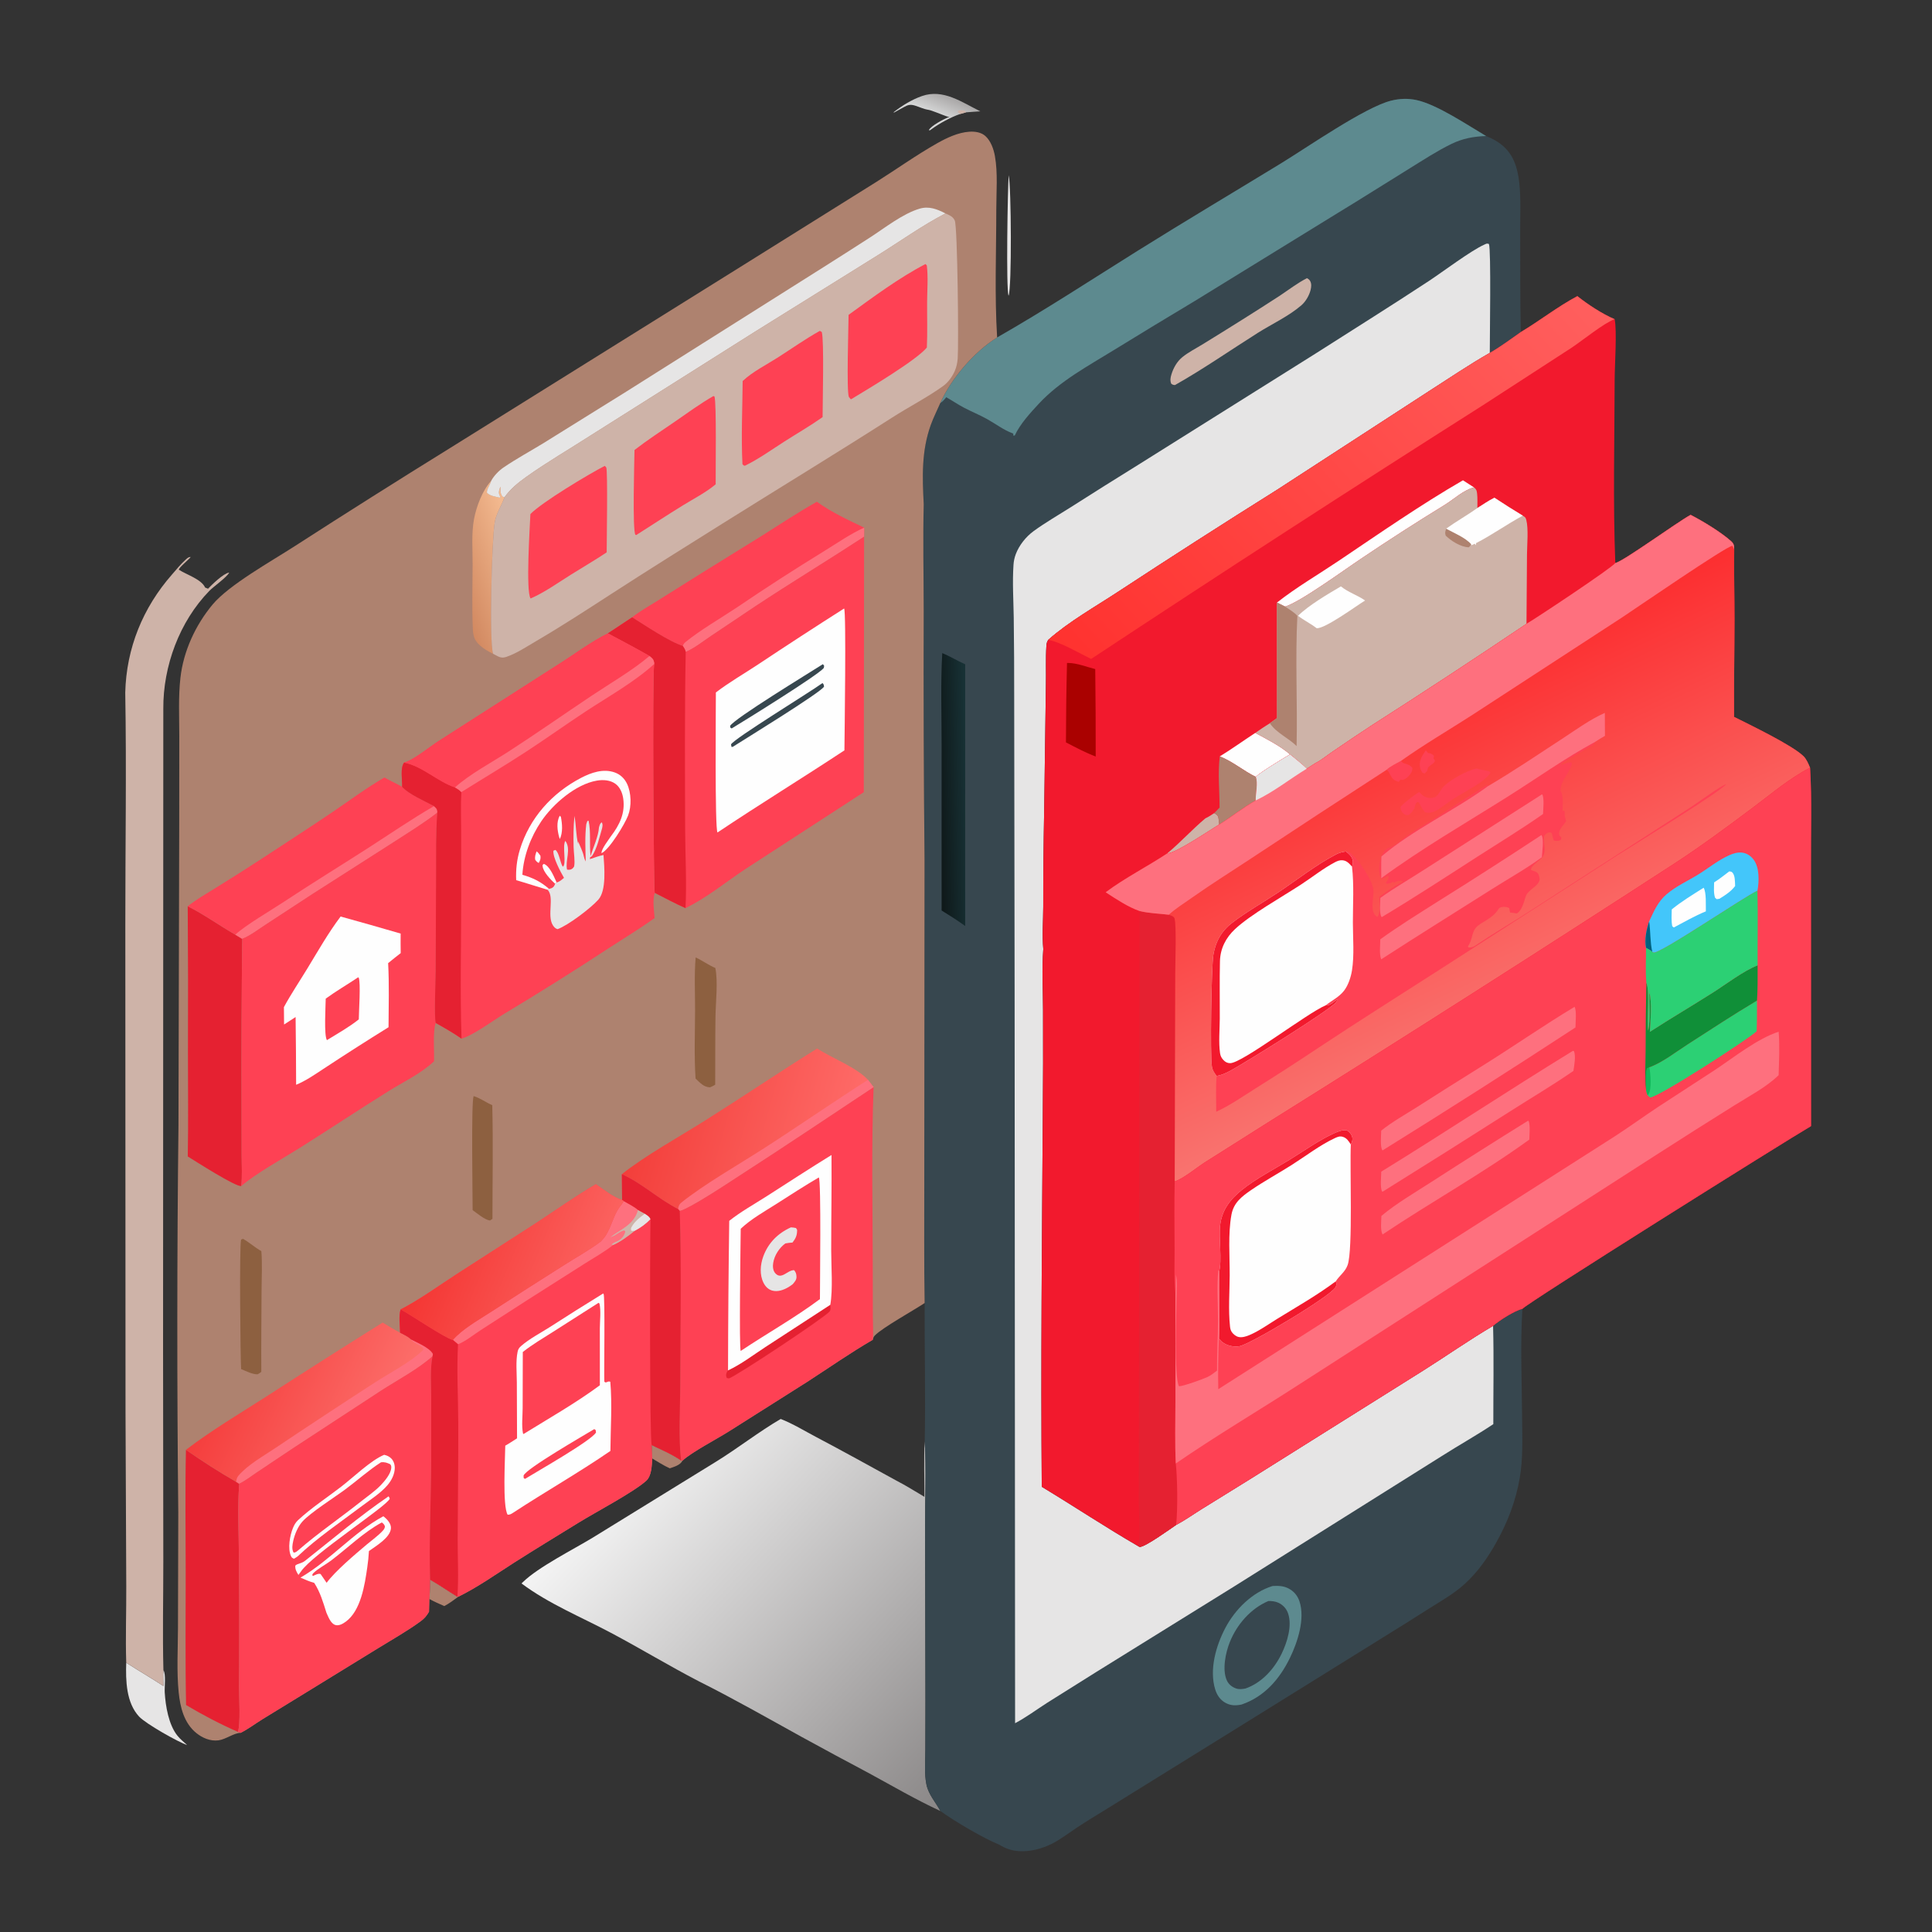 <?xml version="1.0" encoding="UTF-8"?> <svg xmlns="http://www.w3.org/2000/svg" width="1105" height="1105" viewBox="0 0 1105 1105" fill="none"><rect x="0" y="0" width="1105" height="1105" fill="#333333" stroke="none"/><g clip-path="url(#clip0_616_3302)"><path d="M576.92 100.207C578.395 106.935 578.74 164.591 576.856 169.131C575.342 165.905 576.332 107.211 576.92 100.207Z" fill="#E6E5E5"></path><path d="M372.743 826.512C378.429 829.214 384.43 831.76 389.615 835.357L390.334 835.45C389.003 838.014 385.644 838.902 383.101 839.804C379.644 838.275 376.326 836.079 373.05 834.181L372.743 826.512Z" fill="#AE826F"></path><path d="M245.994 903.452C251.352 906.529 256.344 910.013 261.596 913.237L262.153 913.231C259.533 915.12 256.973 917.097 254.104 918.591C251.218 917.304 248.319 916.065 245.556 914.526C245.902 910.85 245.909 907.142 245.994 903.452Z" fill="#AE826F"></path><path d="M549.232 65.182C543.847 66.965 537.098 70.693 532.563 74.047C531.758 74.644 532.227 74.505 531.207 74.449C532.595 71.869 539.411 68.325 542.216 67.136C542.511 67.011 542.809 66.895 543.106 66.775C541.745 66.709 542.324 66.834 541.078 66.408C538.687 65.592 532.985 63.129 530.957 62.806C528.171 62.362 525.955 61.196 523.298 60.387C520.701 59.596 519.336 59.944 517.035 61.228L511.16 64.47L511.24 64.081C516.011 60.341 521.607 56.928 527.351 54.92C539.497 50.675 550.103 58.479 560.713 63.681C557.97 63.809 555.227 64.056 552.488 64.252L549.232 65.182Z" fill="url(#paint0_linear_616_3302)"></path><path d="M549.232 65.182L547.878 64.212L547.947 63.35C549.486 62.855 550.48 63.087 552.002 63.412L552.488 64.252L549.232 65.182Z" fill="#CEB3A8"></path><path d="M72.195 950.973C79.207 955.54 86.491 959.693 93.462 964.315C93.435 961.331 93.232 958.205 93.469 955.239C94.998 957.514 94.035 964.88 94.216 967.963C94.676 975.763 96.441 986.45 101.494 992.741C103.06 994.691 105.152 996.389 107.014 998.057C101.849 996.372 83.466 985.951 79.578 981.812C72.16 973.915 71.849 961.145 72.195 950.973Z" fill="#E6E5E5"></path><path d="M71.635 396.101C72.272 370.703 81.7 347.586 98.404 328.554C100.88 325.734 103.376 322.626 106.16 320.121C107.078 319.294 107.798 318.508 109.077 318.585C108.09 319.943 102.204 324.698 102.298 325.842C106.631 328.694 115.171 331.243 117.323 336.049L119.378 336.873L118.732 336.969C121.04 334.529 127.78 327.927 131.085 327.474C129.923 330.022 122.158 335.459 119.736 337.945C102.625 355.516 93.242 381.023 93.406 405.402L93.266 771.916L93.407 893.126C93.429 913.801 92.92 934.581 93.469 955.239C93.232 958.205 93.435 961.331 93.462 964.315C86.492 959.693 79.207 955.54 72.196 950.973C71.736 936.461 72.285 921.849 72.215 907.324L71.789 807.056L71.679 528.875C71.654 484.655 72.403 440.308 71.635 396.101Z" fill="#CEB3A8"></path><path d="M446.521 811.573C453.405 814.237 460.149 818.396 466.688 821.842C482.063 829.946 497.303 838.388 512.538 846.755C518.073 849.6 523.377 852.932 528.722 856.117C528.766 845.549 528.284 834.849 528.9 824.303C529.786 840.528 529.063 856.969 529.11 873.222L529.319 972.099L529.259 1000.96C529.235 1007.27 528.583 1014.44 529.876 1020.64C531.098 1026.5 535.121 1030.72 537.853 1035.8C523.827 1029.33 510.496 1021.5 496.936 1014.14C484.053 1007.31 471.219 1000.39 458.432 993.377C438.926 982.598 419.53 971.54 399.596 961.564C382.644 952.772 366.28 942.826 349.407 933.877C332.391 924.853 313.709 917.216 298.283 905.651C298.391 905.542 298.496 905.432 298.605 905.325C298.786 905.147 298.973 904.974 299.155 904.796C307.944 896.254 327.777 886.273 339.026 879.447L409.406 836.088C422.034 828.312 433.699 819.081 446.521 811.573Z" fill="url(#paint1_linear_616_3302)"></path><path d="M570.303 193.01C597.661 177.405 624.181 160.012 650.888 143.315C677.921 126.413 705.307 110.137 732.515 93.531C747.757 84.23 780.596 61.353 795.603 57.578C800.392 56.374 805.314 56.189 810.155 57.227C821.866 59.739 839.393 71.565 849.956 77.801C856.996 80.593 862.665 84.754 865.828 91.884C867.589 95.854 868.532 100.476 868.978 104.779C869.924 113.898 869.416 123.471 869.462 132.637C869.554 151.715 869.372 170.85 869.83 189.92C864.055 193.964 858.184 198.352 852.074 201.849C840.132 208.661 828.642 216.479 817.059 223.889L730.653 279.989C700.103 299.144 669.752 318.609 639.601 338.384C626.295 347.139 611.451 355.431 599.518 365.98C598.771 367.15 598.571 367.973 598.479 369.363C597.987 376.843 598.369 384.484 598.194 391.99L597.191 464.604C596.831 482.579 596.661 500.555 596.681 518.533C596.651 526.441 595.96 534.964 596.701 542.812C595.81 554.194 596.525 566.08 596.554 577.51C596.645 598.077 596.596 618.643 596.407 639.21C595.952 709.571 595.233 780.012 595.837 850.372C614.303 861.526 632.421 873.574 651.069 884.373L651.815 884.749C654.909 884.906 669.272 874.453 672.691 872.16C677.667 869.552 682.479 866.103 687.261 863.131L715.314 845.763L814.08 783.816C827.433 775.399 840.349 766.301 853.965 758.31C857.485 755.258 866.316 749.607 870.719 748.597C869.459 769.211 870.418 790.418 870.563 811.076C870.643 822.48 871.154 834.163 869.189 845.439C866.91 858.507 862.452 870.189 856.043 881.761C851.029 890.813 845.161 899.28 837.414 906.224C831.467 911.552 824.233 915.672 817.498 919.919C808.681 925.541 799.82 931.094 790.914 936.577L717.705 982.072L632.87 1034.69C627.151 1038.21 621.36 1041.67 615.771 1045.39C611.175 1048.45 606.669 1051.95 601.747 1054.47C595.965 1057.42 588.989 1059.22 582.475 1058.73C578.451 1058.43 575.018 1057.22 571.607 1055.11C562.361 1051.33 546.182 1041.82 537.853 1035.8C535.121 1030.72 531.098 1026.5 529.876 1020.64C528.583 1014.44 529.235 1007.27 529.259 1000.96L529.319 972.099L529.11 873.222C529.063 856.969 529.786 840.528 528.9 824.303C529.415 797.997 528.745 771.581 528.857 745.258C528.419 721.906 528.692 698.496 528.642 675.138L528.793 491.985C528.312 444.305 528.153 396.624 528.315 348.941C528.303 328.801 527.811 308.565 528.33 288.437C527.516 272.801 526.982 257.934 532.401 242.926C533.923 238.708 536.018 234.647 537.791 230.529C544.046 216.422 557.202 201.183 570.303 193.01Z" fill="#37474F"></path><path d="M747.526 159.086C748.277 159.525 748.832 159.877 749.292 160.655C750.219 162.227 750.003 164.171 749.58 165.864C748.806 168.966 746.819 172.414 744.406 174.53C737.353 180.716 727.361 185.362 719.372 190.405C703.678 200.31 688.195 211.116 672.042 220.223C670.936 220.163 670.793 220.09 669.876 219.463C669.153 217.572 669.417 216.058 669.989 214.165C671.121 210.417 673.185 206.762 676.25 204.258C679.636 201.492 683.92 199.34 687.654 197.038C695.297 192.352 702.911 187.621 710.497 182.845C717.639 178.364 724.746 173.828 731.818 169.237C736.977 165.818 742.015 161.902 747.526 159.086Z" fill="#CEB3A8"></path><path d="M538.918 373.543C543.413 375.347 547.563 377.993 552.033 379.922L552.037 529.62C547.678 526.437 543.125 523.602 538.551 520.745V425.688C538.554 408.407 537.949 390.79 538.918 373.543Z" fill="url(#paint2_linear_616_3302)"></path><path d="M727.843 907.109C731.048 906.945 733.884 906.967 736.822 908.439C739.968 910.015 742.13 912.575 743.234 915.906C746.525 925.834 742.187 939.15 737.83 948.118C731.898 960.332 723.208 970.422 710.096 974.906C706.816 975.561 704.113 975.614 701.085 974.026C698 972.408 696.067 969.592 695.049 966.316C691.525 954.957 695.491 941.207 700.847 931.061C706.452 920.444 716.227 910.691 727.843 907.109Z" fill="#5D8A8F"></path><path d="M725.431 915.704C727.324 915.649 729.408 915.88 731.141 916.675C733.805 917.896 735.778 920.046 736.719 922.818C739.133 929.927 736.193 939.255 733.06 945.753C728.824 954.538 721.634 962.533 712.262 965.764C710.469 966.064 708.771 966.317 707.012 965.722C704.669 964.93 702.706 963.363 701.677 961.089C698.905 954.968 700.994 945.105 703.42 939.099C707.496 929.009 715.348 919.997 725.431 915.704Z" fill="#37474F"></path><path d="M570.303 193.01C597.661 177.405 624.181 160.012 650.888 143.315C677.921 126.413 705.307 110.137 732.515 93.531C747.757 84.23 780.596 61.353 795.603 57.578C800.392 56.374 805.314 56.189 810.155 57.227C821.866 59.739 839.393 71.565 849.956 77.801C842.839 78.041 836.558 79.185 830.113 82.335C821.709 86.442 813.753 91.682 805.8 96.588C792.154 105.004 778.621 113.639 764.916 121.949L683.419 172.112C668.047 181.302 652.735 190.592 637.483 199.981C622.434 209.263 606.257 217.869 594.123 230.939C589.266 236.171 583.437 242.516 580.414 249.039L579.66 249.203L579.454 248.136L579.708 248.026C579.525 247.962 579.339 247.903 579.157 247.836C574.043 245.959 569.403 242.381 564.644 239.73C560.313 237.317 555.775 235.492 551.411 233.208C547.937 231.39 544.653 229.113 541.213 227.198L540.871 227.623C539.897 228.818 539.068 229.668 537.791 230.529C544.046 216.422 557.202 201.183 570.303 193.01Z" fill="#5D8A8F"></path><path d="M580.579 985.588L580.307 569.995L580.063 398.766C580.084 383.584 579.997 368.403 579.803 353.222C579.65 343.268 578.987 332.987 579.664 323.067C579.726 322.022 579.866 320.987 580.085 319.963C580.304 318.94 580.598 317.938 580.968 316.959C582.893 311.838 586.792 306.954 591.229 303.724C597.9 298.866 605.259 294.642 612.235 290.216C625.189 281.958 638.194 273.783 651.253 265.693L752.225 202.347C773.877 188.523 795.698 174.883 817.156 160.767C825.182 155.487 841.383 143.242 849.06 139.861C850.165 139.374 850.427 139.086 851.591 139.552C852.885 142.775 852.065 193.183 852.074 201.849C840.132 208.661 828.642 216.479 817.059 223.889L730.653 279.989C700.103 299.144 669.752 318.609 639.601 338.384C626.295 347.139 611.451 355.431 599.518 365.981C598.771 367.15 598.571 367.973 598.479 369.363C597.987 376.843 598.369 384.484 598.194 391.99L597.191 464.604C596.831 482.579 596.661 500.555 596.681 518.533C596.651 526.441 595.96 534.964 596.701 542.812C595.81 554.194 596.525 566.08 596.554 577.51C596.645 598.077 596.596 618.644 596.407 639.21C595.952 709.571 595.233 780.012 595.837 850.372C614.303 861.527 632.421 873.574 651.069 884.373L651.815 884.749C654.909 884.906 669.272 874.453 672.691 872.16C677.667 869.552 682.479 866.103 687.261 863.131L715.314 845.763L814.08 783.817C827.433 775.399 840.349 766.301 853.965 758.31C854.451 777.008 854.07 795.818 854.097 814.528C844.471 820.955 834.319 826.611 824.554 832.832L705.802 907.395L627.288 956.112L598.949 973.891C592.865 977.792 586.958 982.205 580.579 985.588Z" fill="#E6E5E5"></path><path d="M902.153 169.373C908.232 174.179 916.349 179.523 923.498 182.579C924.886 189.164 923.522 208.865 923.501 217.342C923.418 252.137 922.52 287.289 923.869 322.046C928.571 321.04 958.877 298.9 966.935 294.485C973.841 298.017 984.111 304.246 989.913 309.38C991.771 311.023 991.751 311.893 991.872 314.237C991.675 327.685 992.059 341.176 992.043 354.632C992.024 373.089 991.674 391.55 991.789 410.006C1001 414.636 1024.92 426.108 1031.5 432.49C1033.17 434.11 1034.4 436.964 1035.26 439.12C1036.38 457.576 1035.64 476.481 1035.77 495.011L1035.81 644.073C1020.28 653.163 872.896 745.592 870.719 748.597C866.316 749.607 857.484 755.258 853.965 758.31C840.349 766.301 827.433 775.399 814.08 783.816L715.314 845.762L687.261 863.131C682.479 866.103 677.667 869.552 672.691 872.16C669.272 874.453 654.909 884.906 651.815 884.749L651.069 884.373C632.421 873.573 614.303 861.526 595.837 850.372C595.232 780.012 595.952 709.571 596.407 639.21C596.596 618.643 596.645 598.077 596.553 577.51C596.525 566.08 595.81 554.194 596.701 542.812C595.96 534.964 596.65 526.441 596.681 518.533C596.661 500.555 596.831 482.579 597.191 464.604L598.194 391.99C598.369 384.484 597.986 376.843 598.479 369.363C598.57 367.973 598.771 367.15 599.518 365.98C611.451 355.431 626.295 347.139 639.6 338.384C669.752 318.609 700.103 299.144 730.653 279.989L817.059 223.889C828.642 216.479 840.132 208.661 852.073 201.849C858.184 198.352 864.055 193.964 869.829 189.92C880.777 183.368 890.869 175.39 902.153 169.373Z" fill="#F2192D"></path><path d="M694.457 465.066C695.791 465.872 696.545 466.171 696.882 467.777C697.141 469.015 697.201 470.346 697.312 471.605C691.811 474.847 672.557 488.023 667.607 488.095C675.187 481.758 681.841 474.428 689.387 468.056C691.201 467.241 692.798 466.156 694.457 465.066Z" fill="#CEB3A8"></path><path d="M717.952 419.181C724.689 422.856 732.009 426.465 737.858 431.489C734.238 433.555 720.375 442.045 718.254 444.323C711.208 440.914 704.943 435.442 697.648 432.62C704.548 428.405 711.172 423.604 717.952 419.181Z" fill="#FEFEFE"></path><path d="M697.649 432.62C704.944 435.442 711.208 440.914 718.254 444.323C719.629 447.749 718.129 453.988 718.178 457.819C710.836 461.966 704.398 467.147 697.313 471.605C697.201 470.346 697.141 469.015 696.882 467.777C696.545 466.171 695.791 465.872 694.457 465.066L697.533 461.901C697.525 452.386 696.475 442.047 697.649 432.62Z" fill="#AE826F"></path><path d="M730.357 344.641C741.497 335.861 753.997 328.612 765.761 320.694C789.034 305.031 812.456 288.743 836.732 274.701L843.026 278.748C836.678 280.521 831.873 285.325 826.359 288.735C810.401 298.53 794.655 308.655 779.121 319.109C769.852 325.233 743.804 344.293 735.02 346.946L730.357 344.641Z" fill="#FEFEFE"></path><path d="M610.272 379.162L610.973 379.172C615.964 379.214 621.556 381.455 626.415 382.689C626.622 399.353 626.711 416.018 626.684 432.684C620.838 430.504 615.209 427.452 609.664 424.609C609.692 409.458 609.895 394.309 610.272 379.162Z" fill="#AA0100"></path><path d="M651.779 521.046C657.193 522.399 662.96 522.49 668.501 523.171C669.734 523.696 671.343 523.935 671.774 525.346C672.936 529.155 672.155 551.685 672.167 556.845L671.863 675.708C671.568 688.587 671.759 701.51 671.804 714.395C671.834 722.797 671.407 731.617 672.27 739.959L672.276 801.97C672.277 813.626 671.922 825.388 672.496 837.025C673.443 846.065 673.639 863.075 672.691 872.16C669.272 874.453 654.909 884.906 651.815 884.749L651.069 884.373C652.356 877.515 651.27 865.268 651.307 857.936L651.416 783.951L651.779 521.046Z" fill="#E52131"></path><path d="M902.153 169.373C908.232 174.179 916.35 179.523 923.499 182.579C917.479 184.638 904.977 194.834 898.919 198.849L848.215 231.733C773.053 279.428 698.337 327.812 624.067 376.887C617.858 373.892 606.019 366.953 599.519 365.98C611.451 355.431 626.296 347.139 639.601 338.384C669.753 318.609 700.103 299.144 730.653 279.989L817.059 223.889C828.642 216.479 840.133 208.661 852.074 201.849C858.184 198.352 864.055 193.964 869.83 189.92C880.778 183.368 890.87 175.39 902.153 169.373Z" fill="url(#paint3_linear_616_3302)"></path><path d="M843.026 278.748C844.413 279.852 844.623 280.541 844.823 282.314C845.124 284.976 844.964 287.887 844.974 290.578C848.159 288.6 851.374 286.329 854.729 284.676C860.069 288.206 865.477 291.629 870.952 294.944C872.171 295.725 872.561 295.83 872.945 297.312C874.294 302.529 873.39 311.642 873.357 317.225L873.075 356.78C843.651 376.602 813.991 396.065 784.096 415.169C776.678 420.063 769.301 425.019 761.966 430.037C758.915 432.114 755.64 434.843 752.352 436.469C750.71 437.534 749.063 438.589 747.409 439.633C744.464 436.732 741.028 434.154 737.859 431.489C732.01 426.465 724.689 422.856 717.953 419.181C720.684 417.255 723.435 415.423 726.279 413.668L730.405 410.707L730.357 344.641L735.02 346.946C743.804 344.293 769.852 325.233 779.121 319.109C794.655 308.655 810.401 298.53 826.359 288.735C831.873 285.325 836.678 280.521 843.026 278.748Z" fill="#CEB3A8"></path><path d="M827.119 302.362C831.507 304.756 838.095 307.447 841.367 311.17C841.012 312.074 840.786 312.45 840.008 313.037C835.365 312.806 830.139 309.508 826.884 306.377C826.27 304.647 826.645 304.097 827.119 302.362Z" fill="#AE826F"></path><path d="M766.932 335.379C771.096 338.806 776.371 340.36 780.76 343.447C775.633 346.608 757.697 359.77 753.037 359.297C749.697 356.684 745.799 354.828 742.416 352.211C748.239 346.361 759.694 339.61 766.932 335.379Z" fill="#FEFEFE"></path><path d="M844.973 290.578C848.158 288.6 851.373 286.329 854.728 284.676C860.068 288.206 865.476 291.629 870.952 294.944C861.884 299.827 853.357 305.969 844.242 310.638L844.124 311.827L843.48 310.996L841.652 311.819L841.367 311.17C838.095 307.447 831.507 304.756 827.119 302.362C832.912 298.197 839.154 294.706 844.973 290.578Z" fill="#FEFEFE"></path><path d="M730.358 344.641L735.02 346.946C737.409 348.54 740.054 350.1 742.025 352.205C740.76 376.749 742.139 402.025 741.587 426.708C736.759 421.928 730.177 419.348 726.279 413.668L730.405 410.707L730.358 344.641Z" fill="#AE826F"></path><path d="M923.87 322.046C928.572 321.04 958.878 298.9 966.935 294.484C973.841 298.017 984.112 304.246 989.914 309.38C991.772 311.023 991.751 311.893 991.872 314.237C991.676 327.685 992.059 341.176 992.044 354.632C992.024 373.089 991.675 391.55 991.789 410.006C1001 414.636 1024.92 426.108 1031.5 432.49C1033.18 434.11 1034.4 436.964 1035.26 439.12C1023.99 444.785 1013.24 453.913 1003.14 461.475C988.51 472.432 973.87 483.292 958.57 493.314C881.091 543.6 803.191 593.226 724.87 642.193L688.816 664.985C684.202 667.957 676.724 674.213 671.864 675.708L672.167 556.845C672.155 551.685 672.936 529.155 671.774 525.346C671.343 523.935 669.734 523.696 668.501 523.171C662.96 522.49 657.193 522.399 651.78 521.046C645.243 518.82 638.209 514.113 632.399 510.328C643.449 502.072 656.09 495.715 667.607 488.095C672.556 488.023 691.81 474.847 697.312 471.605C704.397 467.147 710.836 461.966 718.177 457.819C718.129 453.988 719.629 447.749 718.254 444.323C720.376 442.045 734.238 433.555 737.859 431.489C741.027 434.153 744.464 436.732 747.409 439.633C749.063 438.589 750.71 437.534 752.351 436.469C755.64 434.843 758.915 432.114 761.966 430.037C769.301 425.019 776.678 420.063 784.096 415.169C813.991 396.065 843.651 376.602 873.075 356.78C878.748 353.528 922.035 324.722 923.87 322.046Z" fill="url(#paint4_linear_616_3302)"></path><path d="M815.444 429.181C815.949 429.587 815.7 429.346 816.234 430.051L816.669 430.636C818.401 430.945 819.015 431.043 820.156 432.365L819.869 433.828C820.078 434.086 820.333 434.312 820.497 434.6C821.455 436.284 817.521 437.731 816.867 438.945C816.524 439.581 816.431 440.322 816.213 441.012L814.703 442.476L813.492 441.876C812.909 440.914 812.493 440.187 812.23 439.074C811.327 435.259 813.444 432.175 815.444 429.181Z" fill="#FE4154"></path><path d="M793.049 440.289C795.057 438.366 798.796 436.56 801.292 435.188C802.14 436.079 802.206 436.409 803.435 436.703C805.278 437.143 806.639 437.707 807.803 439.262C807.855 441.078 806.999 442.429 805.808 443.741C804.757 444.899 803.855 445.537 802.41 446.098L800.956 445.958L800.015 447.2C797.079 446.262 796.455 445.632 794.992 442.921C794.812 442.589 794.667 442.239 794.491 441.904C794.06 441.083 793.797 440.8 793.049 440.289Z" fill="#FE4154"></path><path d="M844.545 439.512C846.671 440.329 848.755 440.376 850.914 441.015C851.862 441.297 852.003 441.124 852.482 442.006C848.802 447.622 836.603 453.39 830.706 457.27C827.352 459.477 824.106 462.372 820.499 464.101C818.774 464.927 816.827 465.093 814.99 464.536C813.532 462.785 812.549 460.986 811.531 458.954L810.66 458.677C809.574 459.609 809.471 460.328 809.118 461.658L809.123 462.307L808.455 463.175C807.485 464.456 806.869 465.461 805.373 466.201C803.946 466.108 803.502 466.136 802.431 465.057C801.375 463.996 801.103 462.993 801.045 461.565C801.867 460.035 809.885 453.869 811.76 453.007C812.53 453.849 813.26 454.642 814.233 455.255C816.279 456.545 818.588 456.783 820.836 455.869C822.606 455.148 824.161 451.311 825.632 449.862C829.839 445.716 838.821 440.781 844.545 439.512Z" fill="#FE4154"></path><path d="M923.87 322.046C928.572 321.04 958.878 298.9 966.935 294.484C973.841 298.017 984.112 304.246 989.914 309.38C991.772 311.023 991.751 311.893 991.872 314.237L990.85 312.184C988.163 311.801 934.434 348.733 927.92 353.024L842.334 408.735C828.74 417.522 814.455 425.819 801.292 435.188C798.796 436.56 795.058 438.366 793.049 440.289C766.802 457.267 740.646 474.384 714.582 491.639C703.295 499.017 691.91 506.266 680.882 514.028C676.736 516.948 672.251 519.752 668.501 523.171C662.96 522.49 657.193 522.399 651.78 521.046C645.243 518.82 638.209 514.112 632.399 510.328C643.449 502.072 656.09 495.715 667.607 488.095C672.556 488.023 691.81 474.847 697.312 471.605C704.397 467.147 710.836 461.966 718.177 457.819C718.129 453.988 719.629 447.749 718.254 444.323C720.376 442.045 734.238 433.555 737.859 431.489C741.027 434.153 744.464 436.732 747.409 439.633C749.063 438.589 750.71 437.534 752.351 436.469C755.64 434.843 758.915 432.114 761.966 430.037C769.301 425.019 776.678 420.063 784.096 415.169C813.991 396.065 843.651 376.602 873.075 356.78C878.748 353.528 922.035 324.722 923.87 322.046Z" fill="#FE707E"></path><path d="M737.858 431.489C741.027 434.154 744.463 436.732 747.408 439.633C737.764 445.498 728.369 453.031 718.177 457.819C718.128 453.988 719.629 447.749 718.254 444.323C720.375 442.045 734.238 433.555 737.858 431.489Z" fill="#E6E5E5"></path><path d="M851.076 449.626C865.61 441.09 879.563 431.615 893.678 422.416C901.449 417.351 909.369 411.5 917.864 407.76L917.945 420.87C916.013 421.949 914.158 423.09 912.314 424.311C911.828 426.161 908.999 427.271 907.347 428.243C904.864 429.702 894.034 435.769 892.855 437.101L893.177 437.453C894.813 436.881 896.889 435.872 898.61 436.014L899.118 436.798C897.826 441.913 892.055 447.272 892.588 452.61C892.697 452.744 892.826 452.864 892.915 453.011C894.14 455.065 893.83 461.3 893.702 463.848L894.687 463.573C895.06 465.142 894.9 464.017 894.876 465.356C894.849 466.867 895.327 468.273 895.727 469.715C894.369 471.854 891.363 474.456 891.754 477.123C892.04 479.075 893.848 478.375 892.581 480.472C891.129 481.126 890.306 480.98 888.774 480.812C888.234 479.656 888.048 478.647 887.791 477.419C887.638 476.683 887.724 476.96 887.292 476.273C886.101 475.9 885.912 475.96 884.737 476.577C883.969 476.979 883.631 477.542 883.182 478.251C882.44 482.27 884.704 485.992 882.436 489.837C881.048 492.189 875.111 495.191 875.706 497.645C877.122 498.174 879.062 498.465 879.824 499.892C880.21 500.615 880.721 502.59 880.529 503.397C879.635 507.169 873.975 508.697 872.6 512.792C871.584 515.815 870.477 520.841 867.51 522.441C866.227 522.251 864.958 522.016 863.664 521.914L863.182 519.343C861.891 518.725 860.256 518.451 858.833 518.823C857.933 519.058 857.47 519.228 857 519.992C853.304 526.016 846.491 527.361 843.853 530.915C841.702 533.815 841.998 538.022 839.594 541.22L839.932 541.934C841.659 541.92 842.398 541.759 843.846 540.791C854.032 533.983 864.664 527.732 874.98 521.097L967.014 461.686C970.574 459.357 984.949 448.874 987.282 448.538C983.122 453.445 934.018 483.469 925.323 489.007L822.878 554.903C799.941 569.634 776.809 584.198 754.091 599.253C742.11 607.249 730.012 615.063 717.797 622.696C710.587 627.25 703.377 632.292 695.611 635.846C695.644 629.13 695.232 622.064 695.859 615.397C694.481 613.614 693.54 612.251 693.155 610.006C692.067 603.658 692.85 552.946 693.972 546.19C694.734 541.602 696.318 537.23 699.105 533.47C700.6 531.45 702.282 529.707 704.26 528.165C712.669 521.605 722.363 516.231 731.249 510.296C741.973 503.132 752.835 494.526 764.267 488.612C766.08 487.674 767.822 487.299 769.83 487.006C770.668 486.99 771.125 487.039 771.869 487.511C776.354 490.362 785.11 503.545 785.499 508.984C785.774 512.838 784.179 518.381 785.588 521.869C786.048 523.006 786.726 523.96 787.833 524.431C789.738 521.937 788.936 515.986 788.895 512.883C792.909 510.069 796.933 506.937 801.386 504.858C802.22 504.469 801.926 504.774 802.314 504.094L801.2 503.666C799.996 503.776 799.091 503.828 798.034 504.458C797.786 504.607 797.543 504.764 797.297 504.917L796.769 504.275C795.355 505.138 794.693 505.441 792.977 505.508L792.682 504.864C793.458 503.733 794.157 502.865 794.286 501.451L793.768 500.91C792.64 501.588 791.673 502.058 790.412 502.442C789.508 501.87 789.737 502.215 789.381 501.242C788.1 497.739 788.966 491.744 790.69 488.49C791.446 487.063 792.668 485.339 794.292 484.872C798.279 483.723 801.962 479.955 805.346 477.592C810.482 474.007 816.234 470.883 821.518 467.439C828.926 462.61 836.294 457.762 843.84 453.149C846.165 451.727 848.293 449.974 850.805 448.891L851.076 449.626Z" fill="#FE4154"></path><path d="M882.003 454.275C883.378 456.228 882.592 462.992 882.541 465.56C870.43 474.087 857.682 481.806 845.231 489.826C826.995 501.574 808.866 513.406 790.258 524.569C788.736 522.779 789.461 516.037 789.488 513.558C797.332 507.904 805.895 503.025 814.016 497.756L882.003 454.275Z" fill="#FE707E"></path><path d="M881.625 477.596C883.182 479.765 882.013 487.526 881.863 490.312C872.716 496.996 862.722 502.55 853.16 508.613C832.113 521.957 810.883 535.131 789.977 548.686C788.773 545.835 789.446 540.437 789.456 537.243C800.042 529.581 811.177 522.718 822.201 515.713C842.166 503.252 861.974 490.546 881.625 477.596Z" fill="#FE707E"></path><path d="M851.077 449.626C865.61 441.09 879.563 431.615 893.678 422.416C901.45 417.351 909.37 411.5 917.864 407.76L917.945 420.87C916.013 421.949 914.158 423.09 912.314 424.311C894.989 433.684 878.808 445.282 862.139 455.77C838.032 470.937 812.998 485.419 790.016 502.269C790.023 498.15 789.873 493.963 790.11 489.853C807.748 474.756 832.182 463.423 851.077 449.626Z" fill="#FE707E"></path><path d="M769.83 487.006C771.72 488.585 773.485 489.979 773.749 492.581C773.863 493.709 773.608 494.607 773.275 495.672C774.486 506.098 773.764 517.214 773.777 527.722C773.788 536.519 774.65 546.404 773.252 555.067C772.627 558.941 771.113 563.544 768.688 566.667C765.934 570.216 761.709 572.26 758.241 574.983C758.479 574.996 758.715 575.034 758.952 575.021C761.008 574.908 763.184 572.813 764.756 571.599C764.784 572.389 764.479 572.788 763.956 573.412C760.074 578.049 711.555 608.235 703.403 612.574C700.972 613.868 698.582 614.893 695.859 615.397C694.481 613.614 693.54 612.251 693.155 610.006C692.067 603.658 692.85 552.946 693.972 546.19C694.734 541.602 696.318 537.23 699.105 533.47C700.6 531.45 702.282 529.707 704.26 528.165C712.669 521.605 722.363 516.231 731.249 510.296C741.973 503.132 752.835 494.526 764.267 488.612C766.08 487.674 767.822 487.299 769.83 487.006Z" fill="#FEFEFE"></path><path d="M769.83 487.006C771.72 488.585 773.485 489.979 773.749 492.581C773.863 493.709 773.608 494.607 773.275 495.672C771.739 493.936 770.341 492.251 767.865 492.035C766.287 491.898 764.93 492.419 763.561 493.137C756.81 496.678 750.47 501.766 744.054 505.949C732.969 513.176 715.381 523.012 706.372 531.4C701.165 536.248 697.927 542.49 697.75 549.721C697.481 560.679 697.706 571.685 697.647 582.648C697.612 588.959 696.913 596.164 697.806 602.387C698.034 603.969 698.656 605.153 699.751 606.305C700.828 607.438 702.009 608.085 703.606 608.076C710.494 608.039 747.585 579.485 758.241 574.983C758.479 574.996 758.715 575.034 758.952 575.021C761.008 574.908 763.184 572.813 764.756 571.599C764.784 572.389 764.479 572.788 763.956 573.412C760.074 578.049 711.555 608.235 703.403 612.574C700.972 613.868 698.582 614.893 695.859 615.397C694.481 613.614 693.54 612.251 693.155 610.006C692.067 603.658 692.85 552.946 693.972 546.19C694.734 541.602 696.318 537.23 699.105 533.47C700.6 531.45 702.282 529.707 704.26 528.165C712.669 521.605 722.363 516.231 731.249 510.296C741.973 503.132 752.835 494.526 764.267 488.612C766.08 487.674 767.822 487.299 769.83 487.006Z" fill="#F2192D"></path><path d="M671.863 675.708C676.724 674.213 684.202 667.957 688.815 664.985L724.869 642.193C803.19 593.227 881.09 543.601 958.57 493.314C973.87 483.292 988.509 472.432 1003.14 461.475C1013.24 453.913 1023.99 444.785 1035.26 439.12C1036.38 457.576 1035.64 476.481 1035.77 495.011L1035.81 644.073C1020.28 653.163 872.896 745.592 870.719 748.597C866.315 749.607 857.484 755.258 853.965 758.31C840.349 766.301 827.433 775.399 814.08 783.816L715.314 845.763L687.261 863.131C682.479 866.103 677.667 869.552 672.691 872.16C673.638 863.075 673.443 846.065 672.495 837.025C671.921 825.388 672.276 813.626 672.275 801.97L672.27 739.959C671.407 731.617 671.834 722.797 671.804 714.395C671.758 701.51 671.567 688.587 671.863 675.708Z" fill="#FE4154"></path><path d="M874.004 640.97L874.381 641.318C875.271 644.282 874.728 648.645 874.69 651.775C847.749 671.297 818.392 687.523 790.745 706.062C789.357 703.45 790.051 698.388 790.079 695.446C798.803 688.128 809.403 682.025 818.982 675.819C837.223 664.046 855.564 652.43 874.004 640.97Z" fill="#FE707E"></path><path d="M943.351 610.407C950.78 607.741 958.49 601.652 965.152 597.379C978.33 588.927 991.467 580.252 1004.92 572.25C1004.87 578.089 1004.97 583.991 1004.72 589.819C999.6 594.6 948.461 627.626 943.792 627.703C943.33 627.34 942.765 626.987 942.402 626.527C941.892 625.475 941.702 624.474 941.46 623.337C941.659 619.395 940.863 614.862 941.934 611.073L943.351 610.407Z" fill="#2CD074"></path><path d="M941.46 623.337C941.659 619.395 940.863 614.862 941.934 611.073L943.351 610.407C943.999 613.976 944.835 622.852 942.825 625.954C942.695 626.154 942.543 626.336 942.402 626.527C941.892 625.475 941.702 624.474 941.46 623.337Z" fill="#10B85A"></path><path d="M899.624 601.027L900.184 601.16C901.439 603.976 900.343 609.448 899.912 612.502C888.237 620.591 875.846 627.889 863.858 635.541C839.621 651 815.3 666.325 790.895 681.517L790.389 681.398C789.29 678.6 789.986 673.239 790.004 670.123C826.778 647.503 862.795 623.585 899.624 601.027Z" fill="#FE707E"></path><path d="M1005.27 552.133C1005.24 558.829 1005.37 565.567 1004.92 572.25C991.468 580.252 978.331 588.927 965.152 597.379C958.491 601.652 950.781 607.741 943.351 610.407L941.934 611.073C940.863 614.862 941.659 619.395 941.461 623.337C940.624 616.201 941.157 608.373 941.195 601.163C941.215 588.123 941.359 575.085 941.625 562.048C943.772 567.014 941.749 582.703 942.695 589.503C944.002 582.709 943.291 574.707 943.322 567.762C944.949 572.159 943.961 585.299 943.641 590.143C955.49 582.492 967.678 575.314 979.595 567.761C986.972 563.086 997.386 555.124 1005.27 552.133Z" fill="#108F38"></path><path d="M900.571 575.85C901.821 578.071 901.09 584.865 901.086 587.644C864.571 611.511 827.787 634.958 790.736 657.986C789.217 656.259 789.958 649.177 789.975 646.668C796.245 641.609 803.711 637.476 810.519 633.151C822.467 625.503 834.464 617.932 846.51 610.439C864.67 599.174 882.277 586.848 900.571 575.85Z" fill="#FE707E"></path><path d="M943.229 526.994C945.922 521.237 948.198 515.736 953.17 511.493C958.635 506.83 965.316 503.862 971.39 500.106C977.252 496.48 982.845 491.851 989.186 489.085C991.414 488.112 993.823 487.38 996.28 487.642C999.053 487.939 1001.44 489.564 1003.06 491.788C1006.36 496.292 1006.15 504.159 1005.17 509.446C997.065 513.198 949.067 545.937 945.728 544.821C945.482 544.739 945.263 544.592 945.03 544.478C943.969 543.445 942.736 542.84 941.447 542.148C940.444 537.333 941.692 531.572 943.229 526.994Z" fill="#43C6FA"></path><path d="M941.447 542.148C940.444 537.333 941.692 531.572 943.229 526.994C944.06 532.83 943.735 538.704 945.03 544.478C943.969 543.445 942.736 542.84 941.447 542.148Z" fill="#02617E"></path><path d="M989.051 498.382C989.662 498.48 990.144 498.441 990.634 498.869C992.506 500.498 992.263 504.458 992.402 506.758C989.923 510.014 986.799 511.956 983.377 514.073L981.812 514.264L980.927 513.457C980.004 510.702 980.346 507.559 980.378 504.678C983.388 502.825 986.214 500.498 989.051 498.382Z" fill="#FEFEFE"></path><path d="M974.379 507.748C976.061 510.445 975.539 517.876 975.659 521.244C969.39 523.782 963.314 527.345 957.311 530.476L956.435 529.751C955.844 526.569 956.068 523.359 956.152 520.138C961.774 515.542 968.248 511.639 974.379 507.748Z" fill="#FEFEFE"></path><path d="M945.029 544.478C945.262 544.592 945.481 544.739 945.727 544.821C949.066 545.937 997.065 513.198 1005.17 509.446C1005.53 523.662 1005.17 537.91 1005.27 552.133C997.385 555.124 986.971 563.086 979.595 567.761C967.677 575.314 955.49 582.492 943.64 590.143C943.961 585.299 944.948 572.159 943.322 567.762C943.29 574.707 944.002 582.709 942.695 589.503C941.748 582.703 943.772 567.014 941.624 562.048C941.064 555.556 941.473 548.685 941.446 542.148C942.736 542.84 943.968 543.445 945.029 544.478Z" fill="#2CD074"></path><path d="M697.262 727.278C699.038 720.941 697.022 708.213 697.824 700.984C698.809 692.094 703.657 685.845 710.485 680.421C718.631 673.951 728.517 668.864 737.405 663.421C745.636 658.38 754.471 652.004 763.267 648.084C765.241 647.206 767.927 646.098 770.127 646.529C771.196 646.739 772.519 648.293 772.99 649.248C773.98 651.261 773.45 652.726 772.599 654.6C771.96 667.605 773.855 714.718 770.789 723.49C769.393 727.486 766.095 729.513 763.996 732.838C764.396 734.261 764.541 734.94 763.798 736.291C760.969 741.442 714.993 768.906 708.943 769.942C705.684 770.499 701.967 769.724 699.305 767.75C698.406 767.084 697.773 766.392 697.152 765.454C697.559 752.766 697.115 739.984 697.262 727.278Z" fill="#FEFEFE"></path><path d="M697.262 727.278C699.038 720.941 697.022 708.213 697.824 700.984C698.809 692.094 703.657 685.845 710.485 680.421C718.631 673.951 728.517 668.864 737.405 663.421C745.636 658.38 754.471 652.004 763.267 648.084C765.241 647.206 767.927 646.098 770.127 646.529C771.196 646.739 772.519 648.293 772.99 649.248C773.98 651.261 773.45 652.726 772.599 654.6C771.412 652.72 770.255 650.85 767.991 650.189C766.292 649.694 765.016 650.23 763.495 650.935C755.031 654.859 746.765 661.226 738.852 666.253C731.137 671.153 723.011 675.55 715.481 680.717C710.02 684.466 705.557 688 704.317 694.769C702.307 705.747 703.378 718.351 703.319 729.525C703.268 739.046 702.485 749.261 703.502 758.711C703.633 759.927 703.882 760.991 704.612 762.002C705.478 763.2 706.971 764.373 708.432 764.686C710.437 765.114 712.738 764.388 714.565 763.615C720.256 761.205 725.612 757.298 730.876 754.068C741.962 747.268 753.587 740.631 763.996 732.838C764.396 734.261 764.541 734.94 763.798 736.291C760.969 741.442 714.993 768.906 708.943 769.942C705.684 770.499 701.967 769.724 699.305 767.75C698.406 767.084 697.773 766.392 697.152 765.454C697.559 752.766 697.115 739.984 697.262 727.278Z" fill="#F2192D"></path><path d="M696.788 794.541L923.057 650.25C931.574 644.748 939.801 638.777 948.25 633.166L980.743 612.026C991.652 604.809 1004.93 594.132 1017.29 590.078C1017.95 598.333 1017.52 606.671 1017.28 614.941C1010.18 621.892 1000.16 627.05 991.787 632.332C976.959 641.588 962.194 650.942 947.491 660.393L743.115 791.773C719.634 806.943 695.52 821.185 672.496 837.025C671.922 825.388 672.277 813.626 672.276 801.97L672.27 739.959C672.621 736.385 672.499 732.667 672.558 729.071C673.616 732.728 672.936 738.061 672.923 741.942C672.897 750.352 671.438 787.662 674.324 792.882C676.954 792.789 687.955 788.821 690.656 787.556C692.573 786.658 694.384 785.163 696.084 783.904C695.994 774.297 696.624 764.724 696.629 755.124C696.632 745.712 695.866 735.754 696.798 726.41L697.262 727.278C697.114 739.984 697.559 752.766 697.152 765.454C696.723 775.146 696.601 784.841 696.788 794.541Z" fill="#FE707E"></path><path d="M137.622 991.096C133.746 991.143 129.168 994.83 124.945 995.382C120.357 995.981 115.786 994.049 112.276 991.199C105.265 985.505 103.062 976.512 102.196 967.922C100.994 955.992 101.752 943.3 101.792 931.302L101.966 865.059C101.186 791.289 101.223 717.521 102.077 643.755L102.507 469.499L102.544 420.81C102.521 409.861 101.963 398.523 103.196 387.636C104.918 372.432 111.77 357.562 121.539 345.822C131.003 334.449 155.445 320.873 168.486 312.428C197.855 293.498 227.394 274.837 257.104 256.447L423.066 152.911L501.179 104.077C512.786 96.782 524 88.718 535.938 81.976C541.492 78.839 547.983 75.758 554.444 75.334C557.597 75.126 561.179 75.619 563.605 77.821C566.694 80.625 568.327 85.292 569.043 89.29C570.773 98.945 569.823 110.034 569.825 119.855C569.829 144.089 568.798 168.828 570.304 193.01C557.202 201.183 544.047 216.422 537.792 230.529C536.019 234.647 533.924 238.708 532.401 242.926C526.982 257.934 527.517 272.801 528.33 288.437C527.811 308.565 528.303 328.801 528.315 348.941C528.153 396.623 528.313 444.304 528.793 491.985L528.642 675.138C528.693 698.496 528.42 721.906 528.858 745.258C522.448 749.534 504.861 759.25 500.379 763.801C499.663 764.529 499.397 765.314 499.178 766.285C486.389 773.702 474.151 782.278 461.733 790.308L417.264 818.446C410.445 822.808 395.214 830.744 390.334 835.45L389.615 835.357C384.43 831.76 378.429 829.214 372.743 826.512L373.05 834.181C372.782 838.126 372.75 844.086 369.598 846.929C362.322 853.495 340.541 864.935 330.954 870.863C318.601 878.5 306.118 886.03 293.884 893.848C283.51 900.48 273.217 907.799 262.153 913.231L261.596 913.237C256.345 910.013 251.353 906.529 245.994 903.452C245.909 907.142 245.903 910.85 245.556 914.526L245.381 921.82C244.015 924.176 242.802 925.654 240.602 927.265C232.879 932.92 224.308 937.719 216.161 942.743L175.428 967.782L150.061 983.336C145.989 985.869 141.902 988.964 137.622 991.096Z" fill="#AE826F"></path><path d="M270.88 626.9C274.802 628.105 277.843 630.505 281.549 632.086C282.097 653.726 281.659 675.47 281.653 697.122L280.266 698.055C277.259 697.729 272.853 693.904 270.325 692.141C270.326 683.545 269.44 630.823 270.88 626.9Z" fill="#8D6040"></path><path d="M397.884 547.608C401.751 549.408 405.2 551.959 409.124 553.63C410.733 561.264 409.347 573.181 409.224 581.245C409.023 594.294 409.128 607.35 409.056 620.4C408.074 621.022 407.182 621.42 406.121 621.889C402.439 621.793 400.375 619.238 397.834 616.892C396.962 603.982 397.511 590.691 397.547 577.739C397.574 567.831 397.012 557.458 397.884 547.608Z" fill="#8D6040"></path><path d="M137.901 783.038C137.478 776.286 136.849 712.786 137.884 708.976L139.007 708.542C142.679 710.635 145.849 713.55 149.478 715.584C150.08 722.982 149.625 730.725 149.599 738.163C149.544 753.655 149.341 769.16 149.456 784.651C148.752 785.255 148.089 785.606 147.275 786.041C144.108 786.002 140.826 784.211 137.901 783.038Z" fill="#8D6040"></path><path d="M282.029 373.929C279.385 372.711 276.633 371.082 274.466 369.117C271.31 366.258 270.61 363.768 270.429 359.64C269.893 347.441 270.274 335.051 270.314 322.839C270.341 314.548 269.577 305.127 271.09 296.996C272.442 289.722 275.874 280.577 280.906 275.055L280.757 275.544C280.098 277.635 278.439 279.619 278.482 281.776C280.135 283.69 283.297 283.985 285.727 284.606L286.311 284.385C285.45 282.932 285.069 281.976 285.528 280.288C285.716 279.6 285.877 278.924 286.369 278.394L286.311 279.266C286.185 281.289 286.218 282.187 287.308 283.974L288.554 284.405C288.482 284.612 288.416 284.821 288.336 285.026C286.543 289.652 283.875 293.66 282.974 298.693C281.289 308.098 279.69 366.893 282.029 373.929Z" fill="url(#paint5_linear_616_3302)"></path><path d="M280.906 275.055C282.434 272.166 285.284 269.224 287.954 267.4C295.403 262.315 303.448 257.983 311.139 253.262L358.163 224.006L470.077 153.381C479.303 147.564 488.497 141.699 497.66 135.785C506.144 130.31 516.279 122.23 525.921 119.363C531.338 117.752 536.005 119.617 540.763 122.077C527.553 128.912 514.996 137.905 502.359 145.782L431.932 189.628L337.613 249.178C325.501 256.988 312.948 264.251 301.207 272.612C296.423 276.021 291.96 279.562 288.554 284.405L287.308 283.974C286.218 282.187 286.185 281.289 286.311 279.266L286.369 278.394C285.877 278.924 285.716 279.6 285.528 280.288C285.069 281.976 285.45 282.932 286.311 284.385L285.727 284.606C283.297 283.985 280.135 283.69 278.482 281.776C278.439 279.619 280.098 277.635 280.757 275.544L280.906 275.055Z" fill="#E6E5E5"></path><path d="M467.213 286.97C475.381 292.899 485.162 297.448 494.255 301.772L494.219 306.981C473.54 320.492 452.374 333.294 431.78 346.92L406.351 363.96C402.015 366.872 397.004 370.882 392.191 372.84C391.88 371.497 391.254 370.564 390.517 369.43C382.919 367.106 368.621 357.471 361.532 353.066C365.823 349.617 370.991 346.775 375.659 343.839L401.1 327.883L435.791 306.387C446.187 299.837 456.499 292.987 467.213 286.97Z" fill="#FE4154"></path><path d="M494.256 301.772L494.219 306.981C473.54 320.492 452.374 333.294 431.78 346.92L406.352 363.96C402.015 366.872 397.005 370.882 392.191 372.84C391.881 371.497 391.255 370.564 390.518 369.43C390.911 368.475 391.243 367.896 392.061 367.23C400.707 360.197 412.119 353.66 421.55 347.365C438.005 336.199 454.708 325.418 471.66 315.023C478.991 310.511 486.42 305.322 494.256 301.772Z" fill="#FE707E"></path><path d="M106.353 829.221C115.754 835.745 125.134 841.822 135.06 847.506L136.828 848.617C135.763 862.348 136.575 876.691 136.65 890.467C136.878 915.26 136.908 940.053 136.738 964.847C136.706 970.776 137.649 985.945 136.078 990.53C126.044 986.17 115.82 980.791 106.426 975.186C105.916 949.864 106.221 924.47 106.211 899.139C106.201 875.857 105.826 852.491 106.353 829.221Z" fill="#E52131"></path><path d="M107.373 518.326C116.722 522.982 125.497 529.384 134.598 534.585L138.55 536.978C138.184 568.314 138.055 599.651 138.164 630.989L138.218 661.282C138.225 666.859 138.6 672.821 137.994 678.353C134.98 679.013 111.76 664.143 107.395 661.438C107.769 641.599 107.48 621.697 107.496 601.849C107.619 574.008 107.578 546.167 107.373 518.326Z" fill="#E52131"></path><path d="M218.838 756.433C222.127 758.429 225.4 760.425 228.809 762.212C230.794 763.298 233.401 764.36 234.966 765.991C238.414 767.773 245.882 770.891 247.614 774.35L247.416 775.656C239.247 783.022 227.466 789.238 218.078 795.288L167.75 828.219C160.687 832.886 153.648 837.59 146.634 842.331C143.512 844.411 140.216 847.026 136.829 848.617L135.06 847.506C125.134 841.822 115.754 835.745 106.354 829.221C120.688 818.264 136.622 808.773 151.826 799.059C174.058 784.686 196.396 770.477 218.838 756.433Z" fill="url(#paint6_linear_616_3302)"></path><path d="M234.965 765.991C238.413 767.773 245.882 770.891 247.614 774.35L247.416 775.656C239.247 783.022 227.466 789.238 218.078 795.288L167.75 828.219C160.687 832.886 153.648 837.59 146.634 842.331C143.512 844.411 140.216 847.026 136.828 848.617L135.06 847.506C135.286 846.133 135.452 845.094 136.379 844.012C141.806 837.685 150.69 832.78 157.602 828.114C176.388 815.533 195.274 803.104 214.26 790.826C223.309 784.945 234.393 779.465 242.154 772.022C242.477 769.937 236.003 768.299 234.965 765.991Z" fill="#FE707E"></path><path d="M219.858 444.692C223.177 446.563 226.67 448.105 229.984 450.012C233.441 454.083 243.306 458.392 248.236 461.048C249.361 462.163 250.074 462.522 250.153 464.23C250.162 464.43 250.116 464.629 250.096 464.829C242.453 470.777 234.042 475.908 225.924 481.183L178.915 511.223L151.984 528.834C147.868 531.499 143.098 535.184 138.55 536.978L134.598 534.585C125.497 529.384 116.722 522.982 107.373 518.326C112.258 514.438 117.948 511.211 123.246 507.901C132 502.502 140.685 496.997 149.301 491.383C162.85 482.447 176.559 473.674 189.997 464.578C199.865 457.899 209.532 450.645 219.858 444.692Z" fill="#FE4154"></path><path d="M248.235 461.048C249.361 462.163 250.073 462.522 250.153 464.23C250.162 464.43 250.115 464.629 250.096 464.829C242.453 470.777 234.042 475.908 225.924 481.183L178.915 511.224L151.984 528.834C147.868 531.5 143.097 535.184 138.55 536.978L134.598 534.585C140.041 529.38 155.359 520.428 162.597 515.641C178.211 505.314 194.135 495.534 209.884 485.433C222.629 477.257 235.125 468.639 248.235 461.048Z" fill="#FE707E"></path><path d="M467.326 599.703C475.535 604.978 490.189 610.67 496.426 617.605L499.652 621.811C474.404 638.557 449.329 655.424 423.867 671.854C417.43 676.008 395.052 691.024 388.787 692.633L387.829 691.522C376.683 685.878 367.21 676.74 355.671 671.557C368.875 661.045 388.377 650.254 402.997 641.051C424.575 627.468 445.696 613.192 467.326 599.703Z" fill="url(#paint7_linear_616_3302)"></path><path d="M387.829 691.522C387.869 691.29 387.899 691.056 387.951 690.827C388.24 689.544 388.595 688.687 389.651 687.842C402.867 677.253 422.305 666.188 436.881 656.814C456.867 643.961 476.394 630.397 496.426 617.605L499.653 621.811C474.405 638.557 449.329 655.424 423.867 671.854C417.43 676.008 395.052 691.024 388.787 692.633L387.829 691.522Z" fill="#FE707E"></path><path d="M250.096 464.829C249.217 476.786 249.469 488.926 249.413 500.916L249.182 555.311C249.158 560.99 248.219 581.602 249.222 585.085C247.439 589.827 248.475 601.447 248.227 607.012C240.904 613.989 230.733 618.749 222.152 624.114C205.137 634.755 188.398 645.866 171.408 656.561C161.588 662.742 146.479 671.064 137.994 678.353C138.6 672.821 138.225 666.859 138.218 661.282L138.164 630.989C138.055 599.65 138.184 568.313 138.55 536.978C143.098 535.184 147.868 531.5 151.984 528.834L178.915 511.224L225.924 481.183C234.042 475.908 242.453 470.777 250.096 464.829Z" fill="#FE4154"></path><path d="M194.81 524.204C206.28 527.371 217.727 530.621 229.15 533.956C229.066 537.676 229.162 541.416 229.181 545.138C226.754 547.008 224.359 548.918 221.995 550.867C222.641 563.051 222.287 575.322 222.223 587.519C209.653 595.315 197.194 603.285 184.846 611.428C179.946 614.65 174.81 618.21 169.368 620.432C169.337 607.518 169.236 594.604 169.066 581.691L162.477 585.964L162.382 576.009C166.461 568.497 171.345 561.235 175.795 553.925C181.885 543.924 187.751 533.56 194.81 524.204Z" fill="#FEFEFE"></path><path d="M204.886 558.951L205.162 559.209C206.395 562.114 205.229 578.608 205.209 583.04C199.593 587.501 193.085 591.151 186.979 594.903C185.222 592.239 186.252 575.421 186.294 571.172C192.232 566.833 198.76 563.06 204.886 558.951Z" fill="#FE4154"></path><path d="M499.652 621.811C498.322 656.43 499.15 691.341 499.179 725.986L499.219 753.01C499.228 757.337 499.602 761.996 499.178 766.285C486.389 773.702 474.151 782.278 461.733 790.308L417.264 818.446C410.445 822.808 395.214 830.744 390.334 835.45L389.615 835.357C387.901 823.576 389.056 804.66 389.072 791.973C389.113 758.91 389.814 725.672 388.787 692.633C395.052 691.024 417.43 676.008 423.867 671.854C449.329 655.424 474.405 638.557 499.652 621.811Z" fill="#FE4154"></path><path d="M474.896 746.262C474.957 747.605 475.358 749.087 474.394 750.19C471.164 753.886 421.432 786.876 416.938 788.374L415.69 788.155C415.191 786.982 415.133 786.138 415.67 784.919C415.906 784.385 416.07 784.211 416.396 783.784C423.865 780.302 430.863 774.931 437.771 770.421L474.896 746.262Z" fill="#E52131"></path><path d="M417.085 698.254C423.673 693.02 431.424 688.717 438.526 684.167C450.855 676.269 463.109 668.289 475.572 660.598C475.727 678.711 475.401 696.866 475.398 714.986C475.396 724.349 476.438 737.385 474.896 746.262L437.771 770.421C430.863 774.931 423.865 780.302 416.396 783.784C416.45 755.273 416.68 726.763 417.085 698.254Z" fill="#FEFEFE"></path><path d="M468.325 673.433C469.747 675.539 468.932 736.091 468.959 743.011C454.539 753.768 438.632 762.667 423.666 772.66C422.649 771.596 423.583 710.613 423.652 702.785C429.578 697.191 437.09 693.005 443.94 688.646C452.019 683.505 460.056 678.264 468.325 673.433Z" fill="#FE4154"></path><path d="M452.348 701.988C453.373 701.999 454.265 702.155 455.267 702.371L455.906 703.416C455.939 706.521 455.158 708.244 453.269 710.674C451.85 710.763 450.543 710.905 449.142 711.182C445.653 713.813 442.993 717.866 442.248 722.213C441.912 724.176 442.01 726.632 443.409 728.204C446.989 732.231 450.306 726.387 454.194 726.456C455.201 727.697 455.499 728.61 455.554 730.249C455.614 732.049 454.492 733.166 453.419 734.468C452.621 735.082 451.829 735.653 450.961 736.167C448.228 737.784 444.813 739.042 441.621 738.126C439.361 737.479 437.747 735.795 436.71 733.743C434.372 729.117 434.818 723.387 436.536 718.65C439.35 710.895 444.893 705.354 452.348 701.988Z" fill="#E6E5E5"></path><path d="M247.416 775.656C245.921 782.951 246.62 791.286 246.621 798.732L246.627 834.373C246.593 857.368 245.331 880.473 245.994 903.452C245.908 907.142 245.902 910.85 245.555 914.526L245.381 921.82C244.014 924.176 242.801 925.654 240.601 927.265C232.878 932.92 224.307 937.719 216.16 942.743L175.427 967.782L150.06 983.336C145.988 985.869 141.901 988.964 137.621 991.096L136.078 990.53C137.648 985.945 136.706 970.776 136.738 964.847C136.907 940.053 136.878 915.26 136.65 890.467C136.575 876.691 135.763 862.348 136.828 848.617C140.216 847.026 143.512 844.411 146.634 842.331C153.648 837.59 160.686 832.886 167.749 828.219L218.078 795.288C227.466 789.238 239.246 783.022 247.416 775.656Z" fill="#FE4154"></path><path d="M222.228 855.831C222.555 856.158 222.719 856.729 222.908 857.152C221.569 861.317 178.614 889.07 172.138 898.8C171.683 899.484 171.193 900.124 170.695 900.779C169.635 899.146 168.677 897.422 168.914 895.432C170.032 894.243 172.367 894.37 174.528 892.654C190.237 880.183 205.656 867.163 222.228 855.831Z" fill="#FEFEFE"></path><path d="M219.72 832.068C221.262 832.468 222.302 832.827 223.535 833.929C225.075 835.306 225.794 837.516 225.789 839.534C225.782 843.097 223.967 846.673 221.71 849.338C217.723 854.044 211.84 857.703 206.927 861.415C194.695 870.66 181.34 879.617 170.246 890.164C169.552 890.685 168.872 891.088 168.12 891.516C167.188 891.065 166.861 890.961 166.409 889.961C164.443 885.613 165.815 878.207 167.538 873.962C168.235 872.248 169.08 870.728 170.445 869.462C177.988 862.461 186.886 856.667 195.043 850.388C201.976 845.05 212.01 835.288 219.72 832.068Z" fill="#FEFEFE"></path><path d="M217.894 836.368C220.012 836.095 221.322 836.589 223.221 837.483C223.681 838.244 223.835 838.457 223.788 839.427C223.623 842.825 220.162 846.933 217.888 849.328C214.537 852.856 210.275 855.727 206.467 858.755C194.645 868.159 181.87 876.841 170.512 886.738C169.46 887.532 169.292 887.904 167.938 888.008C166.742 885.991 167.237 883.482 167.73 881.243C168.543 877.543 170.37 873.167 172.911 870.305C177.405 865.243 191.428 856.344 197.492 851.848C204.332 846.777 210.738 840.98 217.894 836.368Z" fill="#FE4154"></path><path d="M219.216 867.239C219.334 867.307 219.462 867.358 219.568 867.443C221.46 868.948 223.761 871.496 223.594 874.088C223.246 879.467 215.03 884.21 211.014 887.114C210.856 890.213 210.506 893.35 210.066 896.419C208.647 906.3 206.427 921.302 197.683 927.57C196.088 928.713 193.935 929.981 191.897 929.434C189.137 928.693 187.759 924.687 186.674 922.324C184.788 916.348 183.154 910.63 179.712 905.318C176.962 904.544 174.451 903.464 171.854 902.305C188.767 892.564 201.976 876.547 219.216 867.239Z" fill="#FEFEFE"></path><path d="M218.374 870.763C219.402 871.503 219.748 871.872 220.176 873.068C220.001 874.151 219.642 874.714 218.919 875.499C216.268 878.376 212.804 880.805 209.81 883.332C203.203 888.908 191.75 898.557 186.805 905.276L183.357 900.247C181.933 899.81 180.32 900.799 179 901.373L178.575 900.883C178.734 900.447 178.795 900.165 179.159 899.8C181.781 897.179 186.193 894.937 189.275 892.612C198.703 885.5 208.002 876.326 218.374 870.763Z" fill="#FE4154"></path><path d="M392.191 372.84C397.004 370.882 402.015 366.872 406.351 363.96L431.779 346.92C452.374 333.294 473.54 320.492 494.219 306.981L494.045 453.086L426.261 497.096C415.181 504.423 404.041 513.651 392.075 519.384C386.103 516.778 380.281 513.582 374.456 510.652C373.902 509.097 373.049 388.477 374.15 379.799C374.142 379.613 374.143 379.426 374.124 379.241C373.921 377.067 372.975 376.522 371.454 375.223C363.673 370.68 355.574 366.563 347.65 362.264L361.532 353.066C368.621 357.471 382.919 367.106 390.517 369.43C391.254 370.564 391.88 371.497 392.191 372.84Z" fill="#FE4154"></path><path d="M361.532 353.066C368.621 357.471 382.919 367.106 390.517 369.43C391.254 370.564 391.88 371.497 392.191 372.84C391.55 406.729 391.761 440.711 391.87 474.605C391.917 489.42 392.83 504.604 392.075 519.384C386.103 516.778 380.281 513.582 374.456 510.652C373.902 509.097 373.049 388.477 374.15 379.799C374.142 379.613 374.143 379.426 374.124 379.241C373.921 377.067 372.975 376.522 371.454 375.223C363.673 370.68 355.574 366.563 347.65 362.264L361.532 353.066Z" fill="#E52131"></path><path d="M482.786 348.029C484.097 349.55 483.023 421.514 482.962 429.165C458.918 445.032 434.327 460.102 410.37 476.132C408.786 474.208 409.459 403.895 409.438 396.05C416.967 390.269 425.572 385.335 433.507 380.078C449.821 369.222 466.247 358.539 482.786 348.029Z" fill="#FEFEFE"></path><path d="M470.44 390.662C471.25 391.643 471.133 391.576 471.307 392.719C469.276 396.185 425.212 423.262 419.024 427.19L418.366 427.16L418.103 425.758C419.88 422.409 463.203 395.925 470.44 390.662Z" fill="#37474F"></path><path d="M470.623 379.886L471.36 380.754L471.19 382.026C468.103 386.029 425.51 412.399 418.519 416.617L417.766 416.239L417.561 415.222C419.607 411.155 463.185 384.652 470.623 379.886Z" fill="#37474F"></path><path d="M347.65 362.264C355.573 366.563 363.673 370.68 371.454 375.223C372.974 376.522 373.921 377.067 374.124 379.241C374.142 379.426 374.141 379.613 374.15 379.798C373.049 388.477 373.901 509.097 374.455 510.652C373.16 514.939 374.035 520.666 374.406 525.099C365.974 531.116 357.11 536.489 348.427 542.131C328.654 555.118 308.624 567.697 288.338 579.867C281.975 583.749 270.532 592.223 263.963 594.047C259.296 590.78 254.18 587.882 249.221 585.085C248.219 581.602 249.158 560.99 249.181 555.311L249.412 500.916C249.469 488.926 249.216 476.786 250.096 464.829C250.115 464.629 250.161 464.43 250.153 464.23C250.073 462.522 249.361 462.163 248.235 461.048C243.305 458.392 233.44 454.083 229.984 450.012C230.148 446.187 228.777 439.158 231.14 436.168C236.762 434.585 245.69 427.108 251.078 423.68L319.523 379.863C328.805 374.011 337.828 367.141 347.65 362.264Z" fill="#FE4154"></path><path d="M306.892 486.933C307.889 487.655 308.4 488.447 309.091 489.445C309.359 491.248 308.941 492.043 308.13 493.572C307.069 493.008 306.837 492.703 306.131 491.776C305.778 489.929 306.308 488.65 306.892 486.933Z" fill="#FEFEFE"></path><path d="M320.136 466.531L320.799 467.203C321.577 471.224 321.992 476.122 320.199 479.883C320.074 479.541 319.924 479.208 319.828 478.857C318.729 474.862 318.153 470.165 320.136 466.531Z" fill="#FEFEFE"></path><path d="M317.491 505.451C315.073 503.259 310.606 498.672 310.325 495.283C310.309 495.087 310.338 494.892 310.345 494.697L311.043 494.088C314.206 495.255 316.49 500.599 317.831 503.543C318.003 503.92 318.182 504.296 318.303 504.692L317.491 505.451Z" fill="#FEFEFE"></path><path d="M295.226 503.407C294.99 497.411 295.572 491.802 297.316 486.04C302.799 467.93 315.688 453.563 332.36 444.889C338.164 441.87 345.003 439.5 351.494 441.765C354.754 442.903 357.189 445.219 358.651 448.333C361.096 453.544 361.278 461.132 359.227 466.455C357.27 471.527 348.492 485.926 344.039 487.979C343.807 485.718 348.191 480.201 349.487 478.194C354.357 471.786 357.662 465.074 356.457 456.751C356 453.6 354.697 450.304 352.064 448.35C349.042 446.11 344.96 445.865 341.369 446.475C329.263 448.527 316.231 459.894 309.557 469.773C303.526 478.701 299.418 489.542 298.773 500.334C304.788 502.063 309.154 504.194 313.974 508.345L313.237 508.915C307.216 507.139 301.267 505.147 295.226 503.407Z" fill="#FEFEFE"></path><path d="M328.558 466.664C329.543 472.028 329.359 477.446 330.669 482.736L330.712 481.304C331.758 484.059 333.342 486.952 333.933 489.832C334.165 490.964 334.471 491.719 335.016 492.739C334.835 485.598 334.47 478.564 335.31 471.449L335.909 469.61L336.632 469.393C338.044 475.571 337.034 483.199 337.765 489.669C339.313 484.54 342.225 478.515 342.585 473.202C343.035 471.893 343.016 471.089 344.221 470.312C344.808 471.575 344.63 472.281 344.386 473.623C342.856 478.788 341.516 485.4 338.421 489.81L337.538 490.23L337.361 491.396C339.948 490.489 342.487 489.581 345.174 489.003C345.625 495.65 346.976 509.243 342.207 514.573C337.833 519.463 324.964 529.236 318.908 531.435C317.686 531.12 316.867 530.24 316.21 529.194C312.709 523.635 317.238 513.185 313.236 508.915L313.973 508.345C314.597 508.233 315.007 508.194 315.611 507.914C316.655 507.429 317.183 506.48 317.491 505.451L318.302 504.692C319.951 504.483 321.3 503.086 322.576 502.092C320.621 498.657 316.157 490.456 316.512 486.577L317.577 486.099C319.723 487.224 320.315 493.33 321.884 495.727C324.204 494.396 321.485 483.895 323.327 480.923C326.836 485.599 323.127 492.388 324.325 497.374C325.542 497.503 326.343 497.567 327.415 496.763C327.517 496.686 328.327 495.761 328.374 495.527C328.968 492.628 328.154 487.787 328.08 484.715C327.933 478.632 327.946 472.733 328.558 466.664Z" fill="#E6E5E5"></path><path d="M231.14 436.168C241.629 438.193 250.232 447.078 260.221 450.334C261.617 451.14 262.779 451.828 263.89 453.03C263.416 460.36 263.726 467.841 263.746 475.188L263.785 512.042C263.809 539.309 263.074 566.808 263.963 594.047C259.296 590.78 254.18 587.882 249.221 585.085C248.219 581.602 249.158 560.99 249.181 555.311L249.412 500.916C249.469 488.926 249.216 476.786 250.096 464.829C250.115 464.629 250.161 464.43 250.153 464.23C250.073 462.522 249.361 462.163 248.235 461.048C243.305 458.392 233.44 454.083 229.984 450.012C230.148 446.187 228.777 439.158 231.14 436.168Z" fill="#E52131"></path><path d="M347.65 362.264C355.573 366.563 363.673 370.68 371.454 375.223C372.974 376.522 373.921 377.067 374.124 379.241C374.142 379.426 374.141 379.613 374.15 379.798C362.599 390.268 347.856 398.432 334.817 407.022C323.417 414.534 312.313 422.488 300.881 429.949C288.706 437.893 276.209 445.316 263.89 453.03C262.78 451.828 261.617 451.14 260.221 450.334C250.232 447.078 241.629 438.193 231.141 436.168C236.762 434.585 245.69 427.108 251.078 423.68L319.523 379.863C328.805 374.011 337.828 367.141 347.65 362.264Z" fill="#FE4154"></path><path d="M371.454 375.223C372.974 376.522 373.921 377.067 374.124 379.241C374.142 379.426 374.141 379.613 374.15 379.799C362.599 390.268 347.856 398.432 334.817 407.022C323.417 414.534 312.313 422.488 300.881 429.949C288.706 437.893 276.209 445.316 263.89 453.03C262.779 451.828 261.617 451.14 260.221 450.334C268.904 442.596 280.898 436.28 290.767 429.906C306.877 419.501 322.565 408.476 338.512 397.83C349.419 390.548 361.437 383.647 371.454 375.223Z" fill="#FE707E"></path><path d="M355.805 686.292C355.728 681.381 355.684 676.469 355.671 671.557C367.21 676.74 376.683 685.878 387.829 691.522L388.787 692.633C389.814 725.672 389.113 758.91 389.072 791.973C389.056 804.66 387.901 823.576 389.615 835.357C384.429 831.76 378.429 829.214 372.743 826.512L373.049 834.181C372.782 838.126 372.749 844.085 369.598 846.929C362.322 853.495 340.54 864.935 330.954 870.863C318.6 878.5 306.117 886.03 293.883 893.848C283.509 900.48 273.217 907.799 262.153 913.231L261.596 913.237C256.345 910.013 251.352 906.529 245.994 903.452C245.331 880.473 246.593 857.368 246.627 834.373L246.621 798.732C246.62 791.286 245.922 782.951 247.416 775.656L247.614 774.35C245.882 770.891 238.414 767.773 234.966 765.991C233.401 764.36 230.794 763.298 228.809 762.212C228.774 758.269 227.917 752.514 229.148 748.883C238.885 744.044 251.5 735.003 260.996 728.853L306.79 699.405C318.095 691.993 329.138 684.163 340.804 677.318C345.012 680.159 350.991 684.971 355.805 686.292Z" fill="#FE4154"></path><path d="M356.75 686.952C359.326 688.5 362.702 690.051 364.909 692.033L368.803 694.163C370.106 695.048 371.403 695.721 372.057 697.222C370.754 698.565 369.35 699.796 367.847 700.912C366.345 702.03 364.763 703.019 363.1 703.88C359.521 706.779 354.952 710.22 350.716 712.052C345.762 715.999 339.965 719.185 334.613 722.595L302.284 743.137L275.013 760.71C271.024 763.291 266.306 767.163 261.962 768.851L259.019 766.371C264.421 760.115 274.07 754.735 280.984 750.221C294.963 741.163 308.992 732.181 323.069 723.276C329.903 718.93 337.346 714.819 343.793 709.943C343.915 709.78 344.014 709.596 344.16 709.454C349.446 704.291 350.234 695.404 354.845 689.772C355.595 688.856 356.139 687.964 356.75 686.952Z" fill="#FE707E"></path><path d="M364.909 692.033L368.803 694.163C370.106 695.048 371.403 695.721 372.057 697.221C370.754 698.565 369.35 699.796 367.847 700.912C366.345 702.03 364.763 703.019 363.1 703.88C359.521 706.779 354.952 710.22 350.716 712.052L349.787 711.787C351.238 710.428 352.557 710.306 354.123 709.321C355.934 708.184 357.231 706.373 357.639 704.285L356.983 703.74C354.178 704.36 352.428 706.553 349.645 707.391C349.497 707.435 349.345 707.474 349.194 707.516C355.543 702.817 362.65 700.29 364.909 692.033Z" fill="#CEB3A8"></path><path d="M368.804 694.163C370.107 695.048 371.404 695.721 372.058 697.221C370.754 698.565 369.351 699.796 367.848 700.912C366.346 702.03 364.763 703.019 363.1 703.88C362.263 703.968 361.715 704.201 360.95 703.809L360.895 702.442C362.649 698.815 365.684 696.545 368.804 694.163Z" fill="#E6E5E5"></path><path d="M228.809 762.212C228.774 758.269 227.917 752.514 229.148 748.883C235.166 752.112 254.497 765.338 259.019 766.371L261.962 768.851C261.169 783.566 262.022 798.497 262.098 813.234C262.212 835.573 261.839 857.936 261.763 880.278C261.726 891.13 262.406 902.438 261.596 913.237C256.345 910.013 251.352 906.529 245.994 903.452C245.331 880.473 246.593 857.368 246.627 834.373L246.621 798.732C246.62 791.286 245.922 782.951 247.416 775.656L247.614 774.35C245.882 770.891 238.414 767.773 234.966 765.991C233.401 764.36 230.794 763.298 228.809 762.212Z" fill="#E52131"></path><path d="M355.805 686.292C355.728 681.381 355.684 676.469 355.671 671.557C367.21 676.74 376.683 685.878 387.829 691.522L388.787 692.633C389.814 725.672 389.113 758.91 389.072 791.973C389.056 804.66 387.901 823.576 389.615 835.357C384.429 831.76 378.429 829.214 372.743 826.512C371.524 823.653 371.689 712.112 372.057 697.221C371.403 695.721 370.106 695.048 368.804 694.163L364.909 692.033C362.702 690.051 359.326 688.5 356.75 686.952L355.805 686.292Z" fill="#E52131"></path><path d="M340.804 677.318C345.011 680.159 350.991 684.971 355.805 686.292L356.75 686.952C356.139 687.964 355.595 688.856 354.845 689.772C350.234 695.404 349.446 704.291 344.16 709.454C344.014 709.596 343.915 709.78 343.793 709.943C337.346 714.819 329.903 718.93 323.069 723.275C308.992 732.181 294.964 741.163 280.984 750.221C274.07 754.735 264.421 760.115 259.019 766.371C254.497 765.338 235.166 752.112 229.147 748.883C238.885 744.044 251.5 735.003 260.996 728.853L306.789 699.405C318.095 691.993 329.138 684.163 340.804 677.318Z" fill="url(#paint8_linear_616_3302)"></path><path d="M344.957 739.823C345.036 739.879 345.129 739.92 345.195 739.992C346.137 741.018 345.407 785.058 345.639 790.165C346.585 791.545 347.463 789.596 349.054 790.286C350.202 803.169 349.203 816.887 349.123 829.854C331.056 842.27 311.884 853.153 293.533 865.176C292.363 865.907 291.776 866.361 290.345 866.339C287.327 861.475 288.919 833.86 288.986 826.847C291.288 825.559 293.494 824.059 295.722 822.646L295.6 790.769C295.584 785.167 294.907 778.596 296.039 773.145C296.353 771.629 296.897 770.844 298.065 769.824C302.756 765.719 309.021 762.486 314.286 759.133C324.438 752.582 334.662 746.146 344.957 739.823Z" fill="#FEFEFE"></path><path d="M339.909 817.362L340.698 817.941L340.887 819.302C338.116 824.045 307.848 841.161 300.378 845.794C299.931 845.801 300.264 845.826 299.503 845.311L299.463 843.931C300.914 839.946 334.208 820.835 339.909 817.362Z" fill="#FE4154"></path><path d="M342.333 745.139L342.857 745.548C343.82 749.805 343.083 755.423 343.073 759.826L343.088 792.301C329.266 802.517 314.044 811.148 299.441 820.181L299.141 819.884C298.242 815.591 298.919 809.854 298.927 805.415L299.01 773.277C304.429 768.983 310.599 765.377 316.432 761.669L342.333 745.139Z" fill="#FE4154"></path><path d="M540.764 122.077C542.961 123.04 545.049 123.803 546.077 126.155C547.694 129.859 548.341 197.306 547.753 205.032C547.561 207.55 547.065 209.956 546.037 212.271C544.6 215.5 542.27 218.74 539.393 220.807C530.272 227.363 519.854 232.676 510.343 238.768C478.166 259.377 445.573 279.183 413.206 299.465C391.937 312.793 370.592 326.115 349.53 339.759C335.246 349.012 321.116 358.224 306.414 366.806C301.077 369.922 295.531 373.673 289.672 375.679C286.769 376.674 285.426 375.735 282.888 374.391L282.029 373.929C279.69 366.893 281.29 308.098 282.974 298.693C283.875 293.66 286.543 289.652 288.337 285.026C288.417 284.821 288.482 284.612 288.555 284.405C291.961 279.562 296.423 276.021 301.207 272.612C312.948 264.251 325.501 256.988 337.613 249.178L431.932 189.628L502.359 145.782C514.997 137.905 527.553 128.912 540.764 122.077Z" fill="#CEB3A8"></path><path d="M345.871 266.474C345.906 266.494 345.947 266.508 345.976 266.535C345.982 266.541 346.74 267.336 346.749 267.352C347.655 269.163 346.997 310.224 346.99 315.922C340.304 320.387 333.27 324.447 326.453 328.729C319.045 333.381 311.484 338.808 303.473 342.309C300.647 338.263 303.023 301.575 303.364 294.018C309.983 287.196 336.841 271.095 345.871 266.474Z" fill="#FE4154"></path><path d="M529.337 151.005L530.088 151.815C530.917 158.516 530.303 165.81 530.261 172.574C530.207 181.281 530.503 190.078 530.116 198.771C524.004 206.146 496.315 222.585 486.744 228.378C486.643 228.316 486.529 228.272 486.444 228.189C486.427 228.174 485.522 227.098 485.503 227.051C484.113 223.575 485.291 187.009 485.34 180.079C499.261 169.997 514.098 158.941 529.337 151.005Z" fill="#FE4154"></path><path d="M468.926 189.232L470.014 189.892C471.408 194.606 470.477 230.438 470.482 238.573C463.514 243.499 455.982 247.839 448.78 252.437C441.408 257.142 433.933 262.548 426.063 266.372C425.195 266.268 425.237 266.106 424.646 265.517C423.858 249.784 424.633 233.688 424.763 217.926C424.813 217.882 424.863 217.839 424.911 217.792C430.477 212.573 438.332 208.64 444.779 204.528C452.787 199.421 460.626 193.842 468.926 189.232Z" fill="#FE4154"></path><path d="M408.044 226.514L408.649 226.771C409.862 230.527 409.253 269.634 409.329 276.997C403.814 281.644 396.724 285.251 390.579 289.043C381.616 294.573 372.82 300.339 363.938 305.995L363.424 305.892C361.641 303.54 362.835 262.903 362.895 257.373C370.295 251.659 378.199 246.521 385.902 241.222C393.181 236.214 400.373 230.909 408.044 226.514Z" fill="#FE4154"></path></g><defs><linearGradient id="paint0_linear_616_3302" x1="540.853" y1="55.013" x2="536.435" y2="65.797" gradientUnits="userSpaceOnUse"><stop stop-color="#ABA9A9"></stop><stop offset="1" stop-color="#D6D7D7"></stop></linearGradient><linearGradient id="paint1_linear_616_3302" x1="564.679" y1="1004.89" x2="371.501" y2="826.384" gradientUnits="userSpaceOnUse"><stop stop-color="#8A8787"></stop><stop offset="1" stop-color="#F4F4F4"></stop></linearGradient><linearGradient id="paint2_linear_616_3302" x1="537.574" y1="451.332" x2="552.989" y2="450.878" gradientUnits="userSpaceOnUse"><stop stop-color="#0F191A"></stop><stop offset="1" stop-color="#173135"></stop></linearGradient><linearGradient id="paint3_linear_616_3302" x1="629.767" y1="395.567" x2="892.117" y2="151.815" gradientUnits="userSpaceOnUse"><stop stop-color="#FF322F"></stop><stop offset="1" stop-color="#FF5F5E"></stop></linearGradient><linearGradient id="paint4_linear_616_3302" x1="790.566" y1="406.816" x2="872.382" y2="579.364" gradientUnits="userSpaceOnUse"><stop stop-color="#FC2E30"></stop><stop offset="1" stop-color="#F9736F"></stop></linearGradient><linearGradient id="paint5_linear_616_3302" x1="260.809" y1="332.766" x2="298.069" y2="320.193" gradientUnits="userSpaceOnUse"><stop stop-color="#D28961"></stop><stop offset="1" stop-color="#F3B98F"></stop></linearGradient><linearGradient id="paint6_linear_616_3302" x1="131.269" y1="779.971" x2="218.393" y2="821.61" gradientUnits="userSpaceOnUse"><stop stop-color="#F53E3D"></stop><stop offset="1" stop-color="#FC6E6A"></stop></linearGradient><linearGradient id="paint7_linear_616_3302" x1="369.317" y1="629.253" x2="482.169" y2="660.718" gradientUnits="userSpaceOnUse"><stop stop-color="#F33F3B"></stop><stop offset="1" stop-color="#FE6A67"></stop></linearGradient><linearGradient id="paint8_linear_616_3302" x1="251.07" y1="701.479" x2="335.008" y2="736.491" gradientUnits="userSpaceOnUse"><stop stop-color="#F43633"></stop><stop offset="1" stop-color="#FB615E"></stop></linearGradient><clipPath id="clip0_616_3302"><rect width="1105" height="1105" fill="white"></rect></clipPath></defs></svg> 